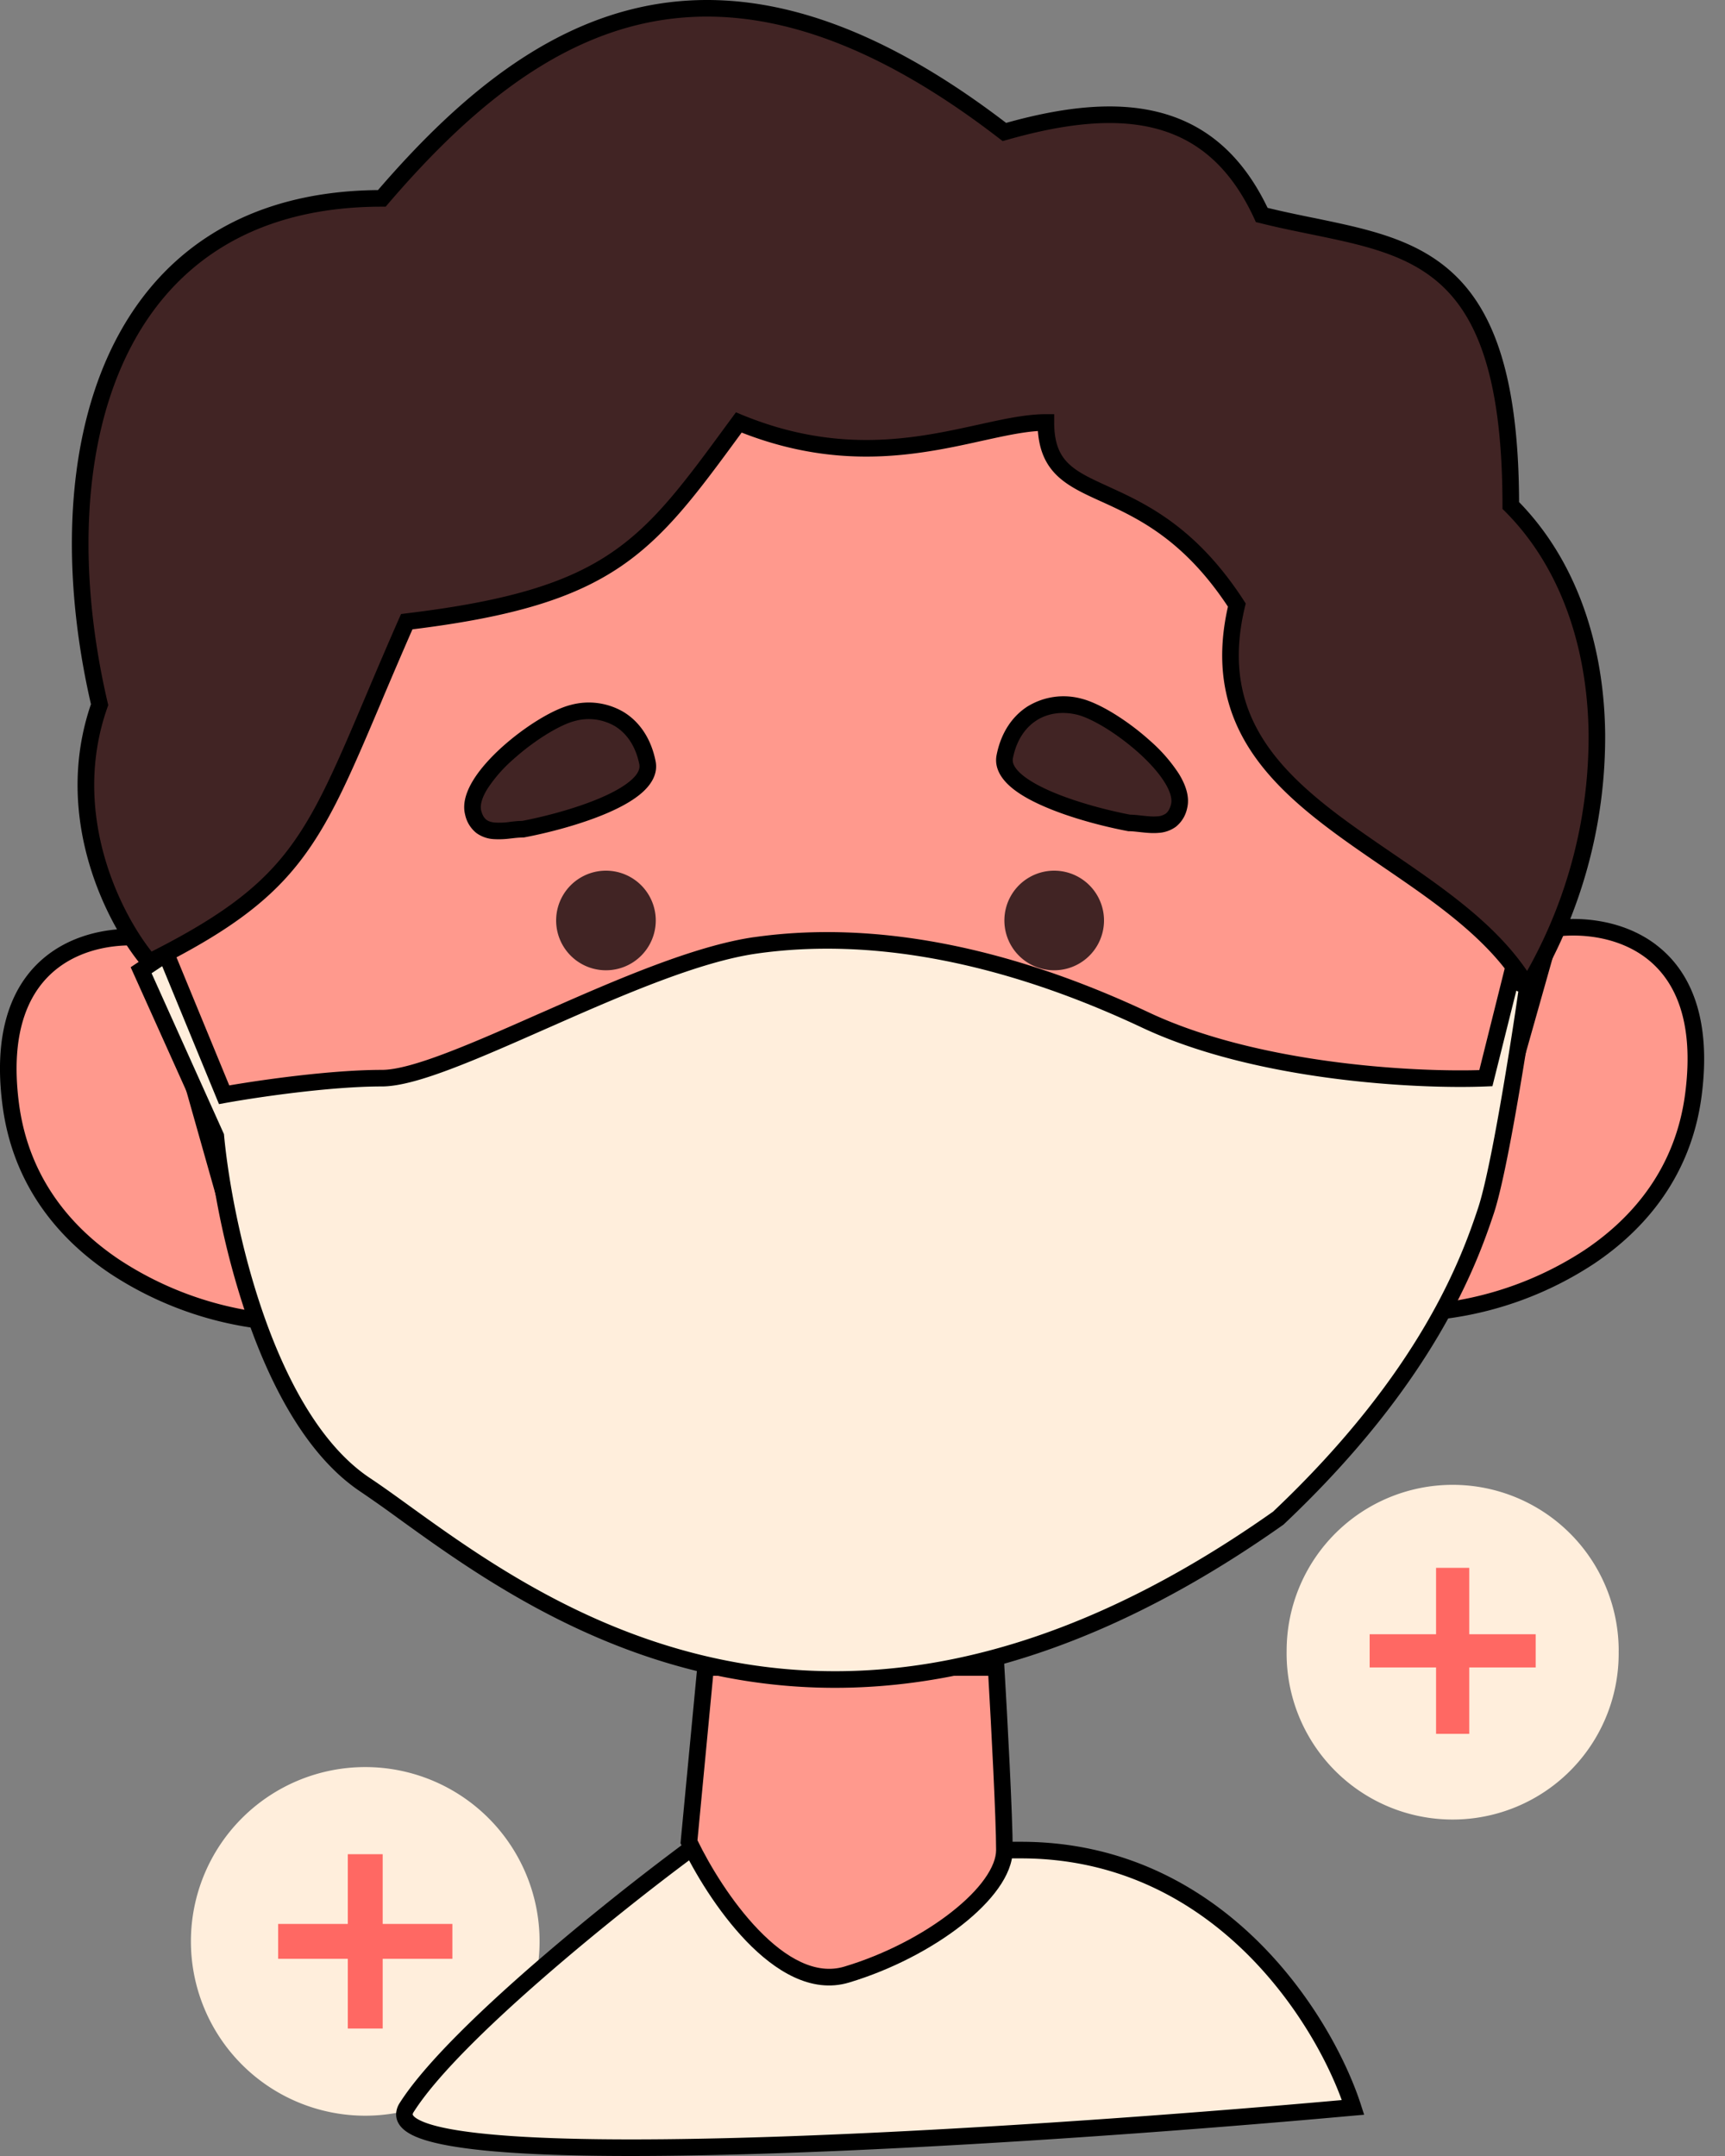 <svg width="40" height="50" viewBox="0 0 40 50" fill="none" xmlns="http://www.w3.org/2000/svg">
    <rect x="0" y="0" width="40" height="50" fill="#808080" stroke="none"/>
    <path d="M12.512 45.023a4.042 4.042 0 1 1-8.085 0 4.042 4.042 0 0 1 8.085 0z" fill="#FFEEDC"/>
    <path d="M8.065 43.001h.809v4.043h-.809V43z" fill="#FF6863"/>
    <path d="M10.49 44.618v.809H6.45v-.809h4.042z" fill="#FF6863"/>
    <path d="M9.432 48.872c1.078-1.694 4.812-4.684 6.544-5.967h7.7c4.62 0 7.058 3.978 7.7 5.967-7.765.706-23.022 1.694-21.944 0z" fill="#FFEEDC"/>
    <path fill-rule="evenodd" clip-rule="evenodd" d="M15.913 42.713h7.763c2.37 0 4.18 1.022 5.476 2.292 1.292 1.268 2.077 2.788 2.406 3.808l.074.23-.24.021c-3.883.353-9.643.777-14.299.9-2.326.062-4.385.05-5.797-.086-.702-.068-1.264-.167-1.622-.312-.174-.071-.334-.166-.421-.304a.419.419 0 0 1-.067-.249.505.505 0 0 1 .083-.244c.556-.874 1.78-2.061 3.063-3.18a61.288 61.288 0 0 1 3.53-2.838l.05-.038zm.127.385c-.865.642-2.2 1.688-3.455 2.782-1.287 1.121-2.469 2.275-2.99 3.096a.128.128 0 0 0-.025.057c0 .005 0 .01.008.023.021.034.087.09.241.153.301.123.815.218 1.513.285 1.388.134 3.427.147 5.75.086 4.549-.121 10.157-.53 14.031-.877-.35-.96-1.082-2.296-2.23-3.423-1.24-1.215-2.958-2.182-5.207-2.182H16.04z" fill="#000"/>
    <path d="m3.465 23.787.385-2.48 10.779-14.65 13.282-.902 7.699 16.68-1.347 5.634-1.155 1.578-25.986 2.479-3.657-8.34z" fill="#FF998D"/>
    <path fill-rule="evenodd" clip-rule="evenodd" d="m28.03 5.554 7.782 16.86-1.372 5.737-1.228 1.68-26.21 2.5-3.736-8.519.4-2.58L14.526 6.47l13.503-.917zm-13.3 1.289L4.033 21.383l-.369 2.378 3.579 8.16 25.761-2.458 1.081-1.477 1.323-5.532L27.79 5.956l-13.06.887z" fill="#000"/>
    <path d="m15.976 42.713.385-4.043h6.737c.064 1.091.193 3.465.193 4.235 0 .963-1.733 2.31-3.658 2.887-1.54.462-3.08-1.86-3.657-3.08z" fill="#FF998D"/>
    <path fill-rule="evenodd" clip-rule="evenodd" d="M16.186 38.478h7.094l.01.181c.065 1.088.193 3.47.193 4.246 0 .297-.132.6-.336.888-.206.29-.497.58-.844.852-.693.544-1.63 1.036-2.614 1.332-.883.265-1.726-.277-2.384-.96-.668-.695-1.208-1.6-1.502-2.222l-.023-.048.406-4.269zm.35.385-.363 3.815c.288.595.795 1.433 1.41 2.072.642.667 1.338 1.055 1.995.858.94-.282 1.833-.752 2.487-1.266.327-.257.59-.52.768-.772.18-.254.265-.48.265-.665 0-.723-.114-2.887-.181-4.042h-6.38z" fill="#000"/>
    <path d="M39.267 25.389c.462-3.542-1.989-4.042-3.272-3.85l-2.502 8.855c1.732-.193 5.312-1.463 5.774-5.005z" fill="#FF998D"/>
    <path fill-rule="evenodd" clip-rule="evenodd" d="m36.145 21.714-2.387 8.449a7.832 7.832 0 0 0 2.991-1.176c1.135-.761 2.105-1.92 2.327-3.623.225-1.723-.261-2.656-.907-3.147-.618-.47-1.423-.567-2.023-.503zm2.257.197c.785.596 1.293 1.684 1.056 3.503-.24 1.839-1.291 3.086-2.495 3.893a8.145 8.145 0 0 1-3.45 1.278l-.283.031 2.613-9.249.123-.018c.674-.101 1.666-.024 2.436.561z" fill="#000"/>
    <path d="M.25 25.617c-.462-3.542 1.989-4.042 3.272-3.85l2.502 8.854C4.292 30.43.712 29.16.25 25.617z" fill="#FF998D"/>
    <path fill-rule="evenodd" clip-rule="evenodd" d="M3.371 21.942 5.76 30.39a7.832 7.832 0 0 1-2.991-1.176C1.632 28.454.663 27.295.44 25.592c-.224-1.723.262-2.656.908-3.147.617-.47 1.423-.567 2.023-.503zm-2.256.196C.33 22.735-.18 23.823.059 25.642c.24 1.838 1.29 3.086 2.494 3.893a8.143 8.143 0 0 0 3.45 1.278l.284.031-2.614-9.249-.123-.018c-.673-.101-1.665-.024-2.435.561z" fill="#000"/>
    <path d="m34.455 25.004.577-2.31.385.193c-.192 1.347-.654 4.273-.962 5.197-.385 1.155-1.348 3.85-4.812 7.122-11.165 7.892-18.287 1.155-21.174-.77-2.31-1.54-3.272-6.031-3.465-8.085l-1.732-3.85.577-.384 1.348 3.272c.706-.128 2.425-.385 3.657-.385 1.54 0 5.967-2.695 8.662-3.08 2.695-.385 5.775.193 9.047 1.733 2.618 1.232 6.352 1.411 7.892 1.347z" fill="#FFEEDC"/>
    <path fill-rule="evenodd" clip-rule="evenodd" d="M17.489 21.734c2.742-.392 5.86.197 9.156 1.748 2.498 1.176 6.051 1.382 7.658 1.335l.6-2.402.725.361-.02.138c-.096.675-.26 1.745-.439 2.763-.177 1.012-.372 1.99-.531 2.468-.392 1.175-1.369 3.9-4.863 7.2l-.01.01-.011.008c-5.625 3.976-10.255 4.28-13.851 3.325-2.933-.778-5.17-2.394-6.663-3.473a30.261 30.261 0 0 0-.877-.619c-1.21-.806-2.045-2.365-2.602-3.946a19.154 19.154 0 0 1-.945-4.249l-1.786-3.97.908-.605 1.378 3.346c.782-.134 2.371-.36 3.538-.36.345 0 .88-.155 1.555-.415.613-.235 1.316-.545 2.06-.874l.206-.09c1.627-.719 3.435-1.502 4.814-1.7zm8.992 2.097c-3.248-1.529-6.29-2.095-8.938-1.716-1.315.188-3.069.944-4.713 1.67l-.207.091c-.742.327-1.454.642-2.076.88-.67.258-1.267.44-1.693.44-1.214 0-2.92.255-3.622.382l-.154.028-1.317-3.199-.246.164 1.678 3.73.003.032c.095 1.014.381 2.634.929 4.19.55 1.562 1.35 3.019 2.451 3.753.27.179.572.397.908.64 1.497 1.08 3.662 2.643 6.518 3.4 3.475.922 7.984.649 13.519-3.26 3.427-3.24 4.374-5.9 4.751-7.033.149-.446.34-1.393.518-2.412.166-.947.32-1.94.417-2.614l-.046-.023-.554 2.216-.144.006c-1.55.065-5.322-.114-7.982-1.365z" fill="#000"/>
    <path d="M2.31 16.342c-.924 2.618.385 5.069 1.155 5.967 3.85-1.925 3.85-3.08 5.967-7.892 4.812-.577 5.582-1.732 7.7-4.62 3.272 1.348 5.581 0 7.121 0 0 2.118 2.31.963 4.428 4.235-1.155 4.812 4.812 5.582 6.737 8.855 2.117-3.465 2.31-8.47-.385-11.165 0-6.352-2.695-5.967-5.775-6.737-1.155-2.502-3.272-2.694-5.967-1.924C16.554-2.137 12.319.558 8.854 4.6 2.502 4.6.963 10.567 2.31 16.341z" fill="#412424"/>
    <path fill-rule="evenodd" clip-rule="evenodd" d="M14.888.553C12.617 1.07 10.726 2.713 9 4.726l-.057.067h-.089c-1.557 0-2.807.365-3.788.992-.981.627-1.704 1.523-2.196 2.6-.987 2.162-1.041 5.05-.373 7.913l.013.055-.019.053c-.855 2.423.272 4.71 1.024 5.662 1.818-.922 2.72-1.663 3.422-2.728.364-.551.677-1.195 1.034-2.008.159-.36.325-.754.508-1.185l.069-.163c.21-.496.442-1.041.707-1.644l.045-.1.109-.014c2.395-.287 3.754-.716 4.774-1.412.995-.678 1.685-1.619 2.697-3l.096-.13.089-.122.14.058c1.596.657 2.955.657 4.11.492.49-.07.943-.17 1.367-.263l.228-.05c.482-.105.934-.194 1.343-.194h.192v.193c0 .488.131.759.336.956.214.207.522.347.938.537l.034.016c.856.391 2.001.94 3.089 2.62l.045.07-.02.08c-.278 1.16-.126 2.063.278 2.818.407.763 1.078 1.392 1.865 1.989.393.297.81.583 1.234.873l.038.026c.41.28.826.565 1.223.862.73.546 1.412 1.146 1.906 1.873a11.067 11.067 0 0 0 1.426-5.5c-.024-1.986-.638-3.857-1.94-5.16l-.057-.056v-.08c0-3.157-.671-4.57-1.656-5.307-.499-.375-1.095-.59-1.771-.759-.33-.082-.673-.152-1.031-.226l-.03-.006c-.369-.076-.752-.154-1.141-.252l-.09-.022-.038-.084c-.557-1.207-1.333-1.836-2.28-2.084-.96-.252-2.124-.118-3.46.264l-.093.026-.077-.059C19.833.636 17.148.041 14.888.553zM23.33 2.85C19.97.278 17.193-.364 14.803.178c-2.37.538-4.313 2.23-6.038 4.23-1.578.014-2.874.393-3.906 1.053-1.052.672-1.821 1.63-2.34 2.765-1.028 2.252-1.076 5.211-.41 8.105-.919 2.688.42 5.183 1.21 6.103l.097.114.135-.067c1.94-.97 2.935-1.759 3.707-2.93.383-.579.707-1.246 1.066-2.064.16-.363.327-.759.51-1.19l.068-.163c.199-.468.416-.978.662-1.539 2.35-.29 3.756-.726 4.836-1.462 1.05-.716 1.777-1.708 2.768-3.06l.03-.041c1.616.633 3.001.629 4.17.461.508-.072.976-.175 1.4-.269l.224-.049c.404-.088.76-.158 1.075-.179.034.462.187.785.446 1.035.264.254.628.42 1.013.595l.067.03c.816.374 1.865.875 2.881 2.413-.273 1.207-.11 2.181.331 3.007.447.837 1.172 1.507 1.973 2.114.4.304.826.596 1.248.885l.035.024c.413.282.823.562 1.214.854.805.603 1.515 1.246 1.976 2.031l.163.277.167-.274a11.428 11.428 0 0 0 1.64-5.973c-.023-2.03-.643-3.982-1.996-5.37-.011-3.142-.686-4.695-1.81-5.537-.56-.42-1.214-.65-1.91-.824-.336-.084-.687-.156-1.043-.23l-.033-.006c-.34-.07-.686-.141-1.036-.227-.596-1.242-1.442-1.935-2.493-2.21-1.036-.272-2.246-.13-3.569.24z" fill="#000"/>
    <path d="M37.534 38.285a3.85 3.85 0 1 1-7.699 0 3.85 3.85 0 0 1 7.7 0z" fill="#FFEEDC"/>
    <path d="M33.3 36.36h.77v3.85h-.77v-3.85z" fill="#FF6863"/>
    <path d="M35.61 37.9v.77h-3.85v-.77h3.85z" fill="#FF6863"/>
    <path d="M15.014 17.69c.154.77-1.86 1.347-2.887 1.54-.385 0-1.001.23-1.155-.386-.193-.77 1.54-2.117 2.31-2.31.77-.192 1.54.193 1.732 1.155z" fill="#412424"/>
    <path fill-rule="evenodd" clip-rule="evenodd" d="M14.465 16.515c.364.224.632.61.737 1.137.058.29-.097.534-.301.719-.206.186-.498.346-.812.482-.63.272-1.406.468-1.927.566l-.018.003h-.018a2.25 2.25 0 0 0-.235.018l-.066.007a2.015 2.015 0 0 1-.38.013.754.754 0 0 1-.399-.142.74.74 0 0 1-.261-.427c-.068-.27.038-.555.194-.807.16-.258.397-.518.657-.754.262-.236.554-.454.831-.625.275-.17.547-.302.768-.357a1.592 1.592 0 0 1 1.23.167zm-.202.328a1.208 1.208 0 0 0-.935-.122c-.164.041-.397.15-.658.311-.258.16-.531.363-.775.584a3.326 3.326 0 0 0-.588.671c-.14.224-.178.395-.149.51.03.121.077.18.121.214.047.036.11.057.2.065a1.643 1.643 0 0 0 .362-.018c.086-.01.18-.02.267-.02.505-.097 1.24-.285 1.828-.539.3-.129.546-.27.707-.414.162-.146.2-.263.182-.358-.087-.435-.3-.723-.562-.884z" fill="#000"/>
    <path d="M23.299 17.545c-.154.77 1.86 1.347 2.887 1.54.385 0 1.001.231 1.155-.385.193-.77-1.54-2.117-2.31-2.31-.77-.192-1.54.193-1.732 1.155z" fill="#412424"/>
    <path fill-rule="evenodd" clip-rule="evenodd" d="M23.848 16.37c-.364.225-.633.61-.738 1.137-.058.29.097.535.302.72.206.186.498.346.812.481.63.273 1.405.468 1.927.566l.017.003h.018c.068 0 .143.009.235.019l.066.007c.115.012.25.024.38.012a.753.753 0 0 0 .4-.142.74.74 0 0 0 .26-.426c.068-.27-.038-.555-.194-.807a3.697 3.697 0 0 0-.657-.754 5.862 5.862 0 0 0-.83-.626c-.275-.17-.547-.301-.768-.357a1.592 1.592 0 0 0-1.23.168zm.201.328c.264-.162.595-.206.936-.121.164.041.397.15.658.31.258.16.531.364.775.584.245.222.453.455.588.672.139.223.177.395.148.51-.03.12-.077.18-.12.214a.375.375 0 0 1-.2.065c-.091.008-.193 0-.306-.012l-.057-.006c-.086-.01-.18-.02-.266-.021-.505-.096-1.24-.284-1.829-.538-.299-.13-.546-.27-.706-.414-.163-.147-.201-.263-.182-.358.087-.436.3-.723.561-.884z" fill="#000"/>
    <path d="M25.6 21.347a1.155 1.155 0 1 1-2.31 0 1.155 1.155 0 0 1 2.31 0zM15.206 21.347a1.155 1.155 0 1 1-2.31 0 1.155 1.155 0 0 1 2.31 0z" fill="#412424"/>
</svg>
